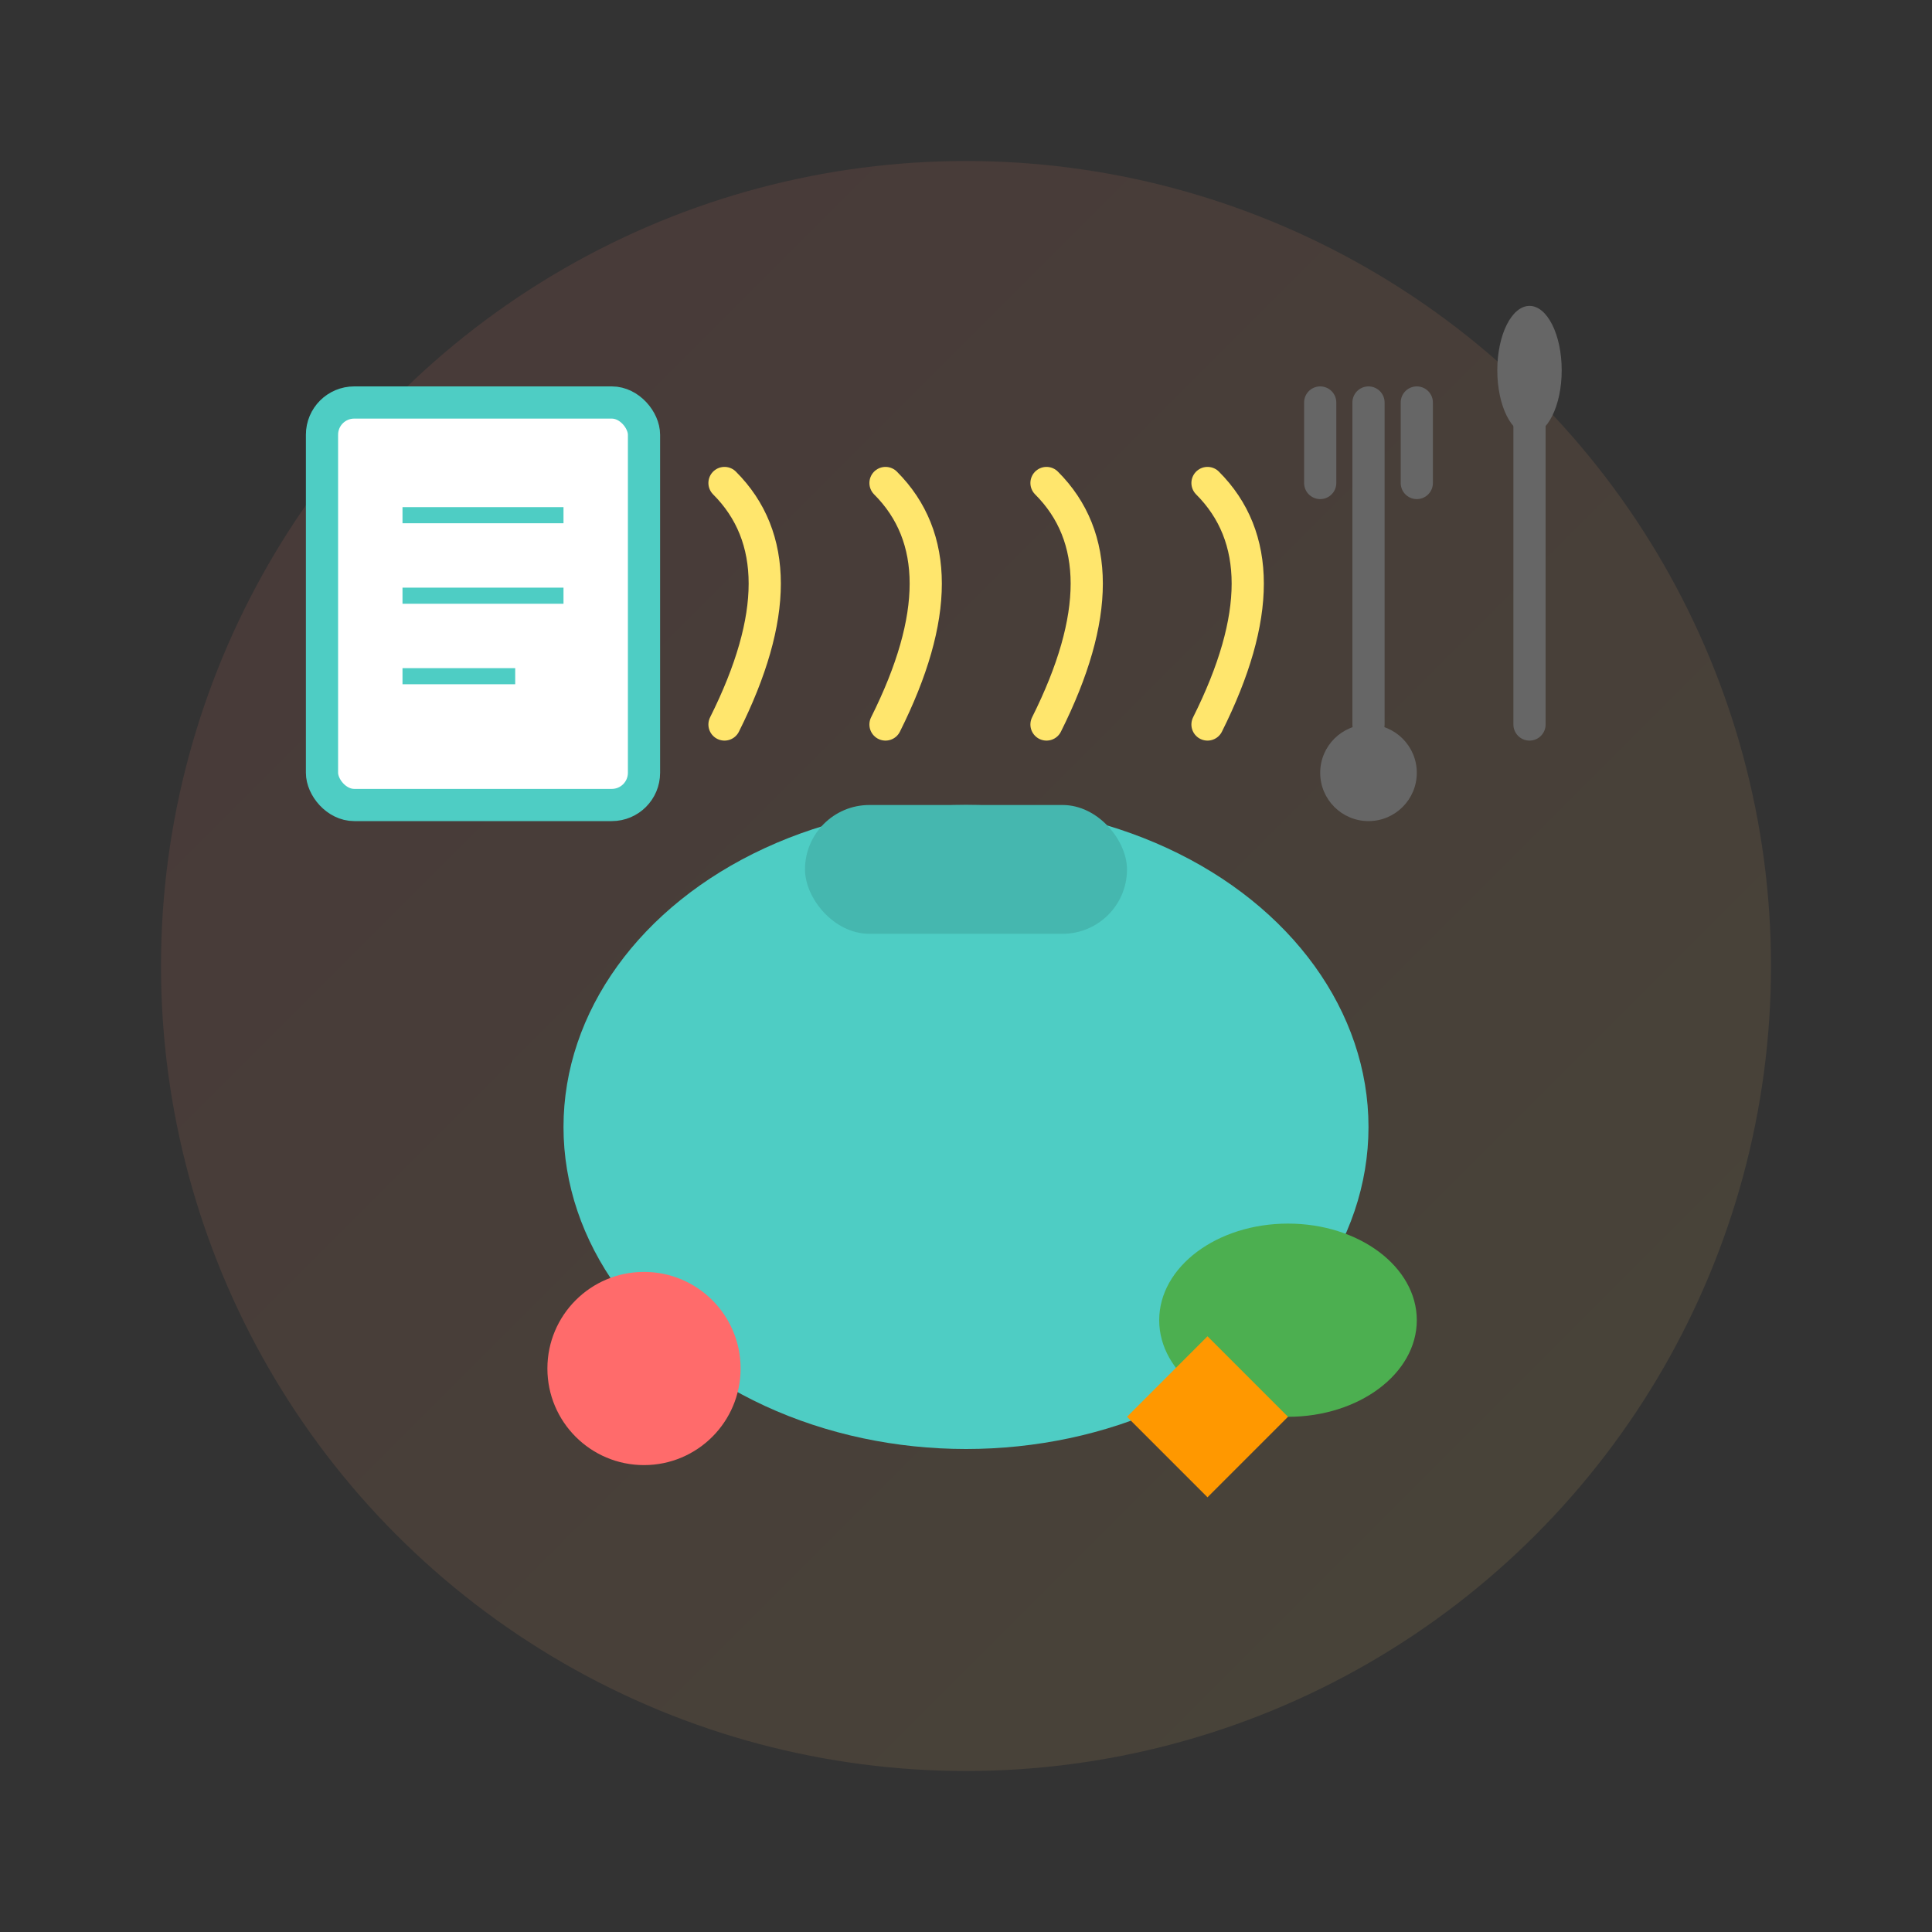 <svg width="120" height="120" viewBox="0 0 120 120" fill="none" xmlns="http://www.w3.org/2000/svg">
  <rect x="0" y="0" width="120" height="120" fill="#333333" stroke="none"/>
  <defs>
    <linearGradient id="recetasGradient" x1="0%" y1="0%" x2="100%" y2="100%">
      <stop offset="0%" style="stop-color:#FF6B6B;stop-opacity:1" />
      <stop offset="100%" style="stop-color:#FFE66D;stop-opacity:1" />
    </linearGradient>
  </defs>
  
  <!-- Background circle -->
  <circle cx="60" cy="60" r="50" fill="url(#recetasGradient)" opacity="0.1"/>
  
  <!-- Cooking pot -->
  <ellipse cx="60" cy="70" rx="25" ry="20" fill="#4ECDC4"/>
  <rect x="50" y="50" width="20" height="8" rx="4" fill="#45B7AF"/>
  
  <!-- Steam -->
  <path d="M45 45 Q50 35 45 30 M55 45 Q60 35 55 30 M65 45 Q70 35 65 30 M75 45 Q80 35 75 30" stroke="#FFE66D" stroke-width="2" stroke-linecap="round" fill="none"/>
  
  <!-- Vegetables -->
  <circle cx="40" cy="85" r="6" fill="#FF6B6B"/>
  <ellipse cx="80" cy="82" rx="8" ry="6" fill="#4CAF50"/>
  <path d="M70 88 L75 83 L80 88 L75 93 Z" fill="#FF9800"/>
  
  <!-- Recipe book -->
  <rect x="20" y="25" width="20" height="25" rx="2" fill="white" stroke="#4ECDC4" stroke-width="2"/>
  <line x1="25" y1="32" x2="35" y2="32" stroke="#4ECDC4" stroke-width="1"/>
  <line x1="25" y1="37" x2="35" y2="37" stroke="#4ECDC4" stroke-width="1"/>
  <line x1="25" y1="42" x2="32" y2="42" stroke="#4ECDC4" stroke-width="1"/>
  
  <!-- Utensils -->
  <path d="M85 25 L85 45 M88 25 L88 30 M82 25 L82 30" stroke="#666" stroke-width="2" stroke-linecap="round"/>
  <circle cx="85" cy="48" r="3" fill="#666"/>
  
  <!-- Spoon -->
  <path d="M95 25 L95 45" stroke="#666" stroke-width="2" stroke-linecap="round"/>
  <ellipse cx="95" cy="23" rx="2" ry="4" fill="#666"/>
</svg>
